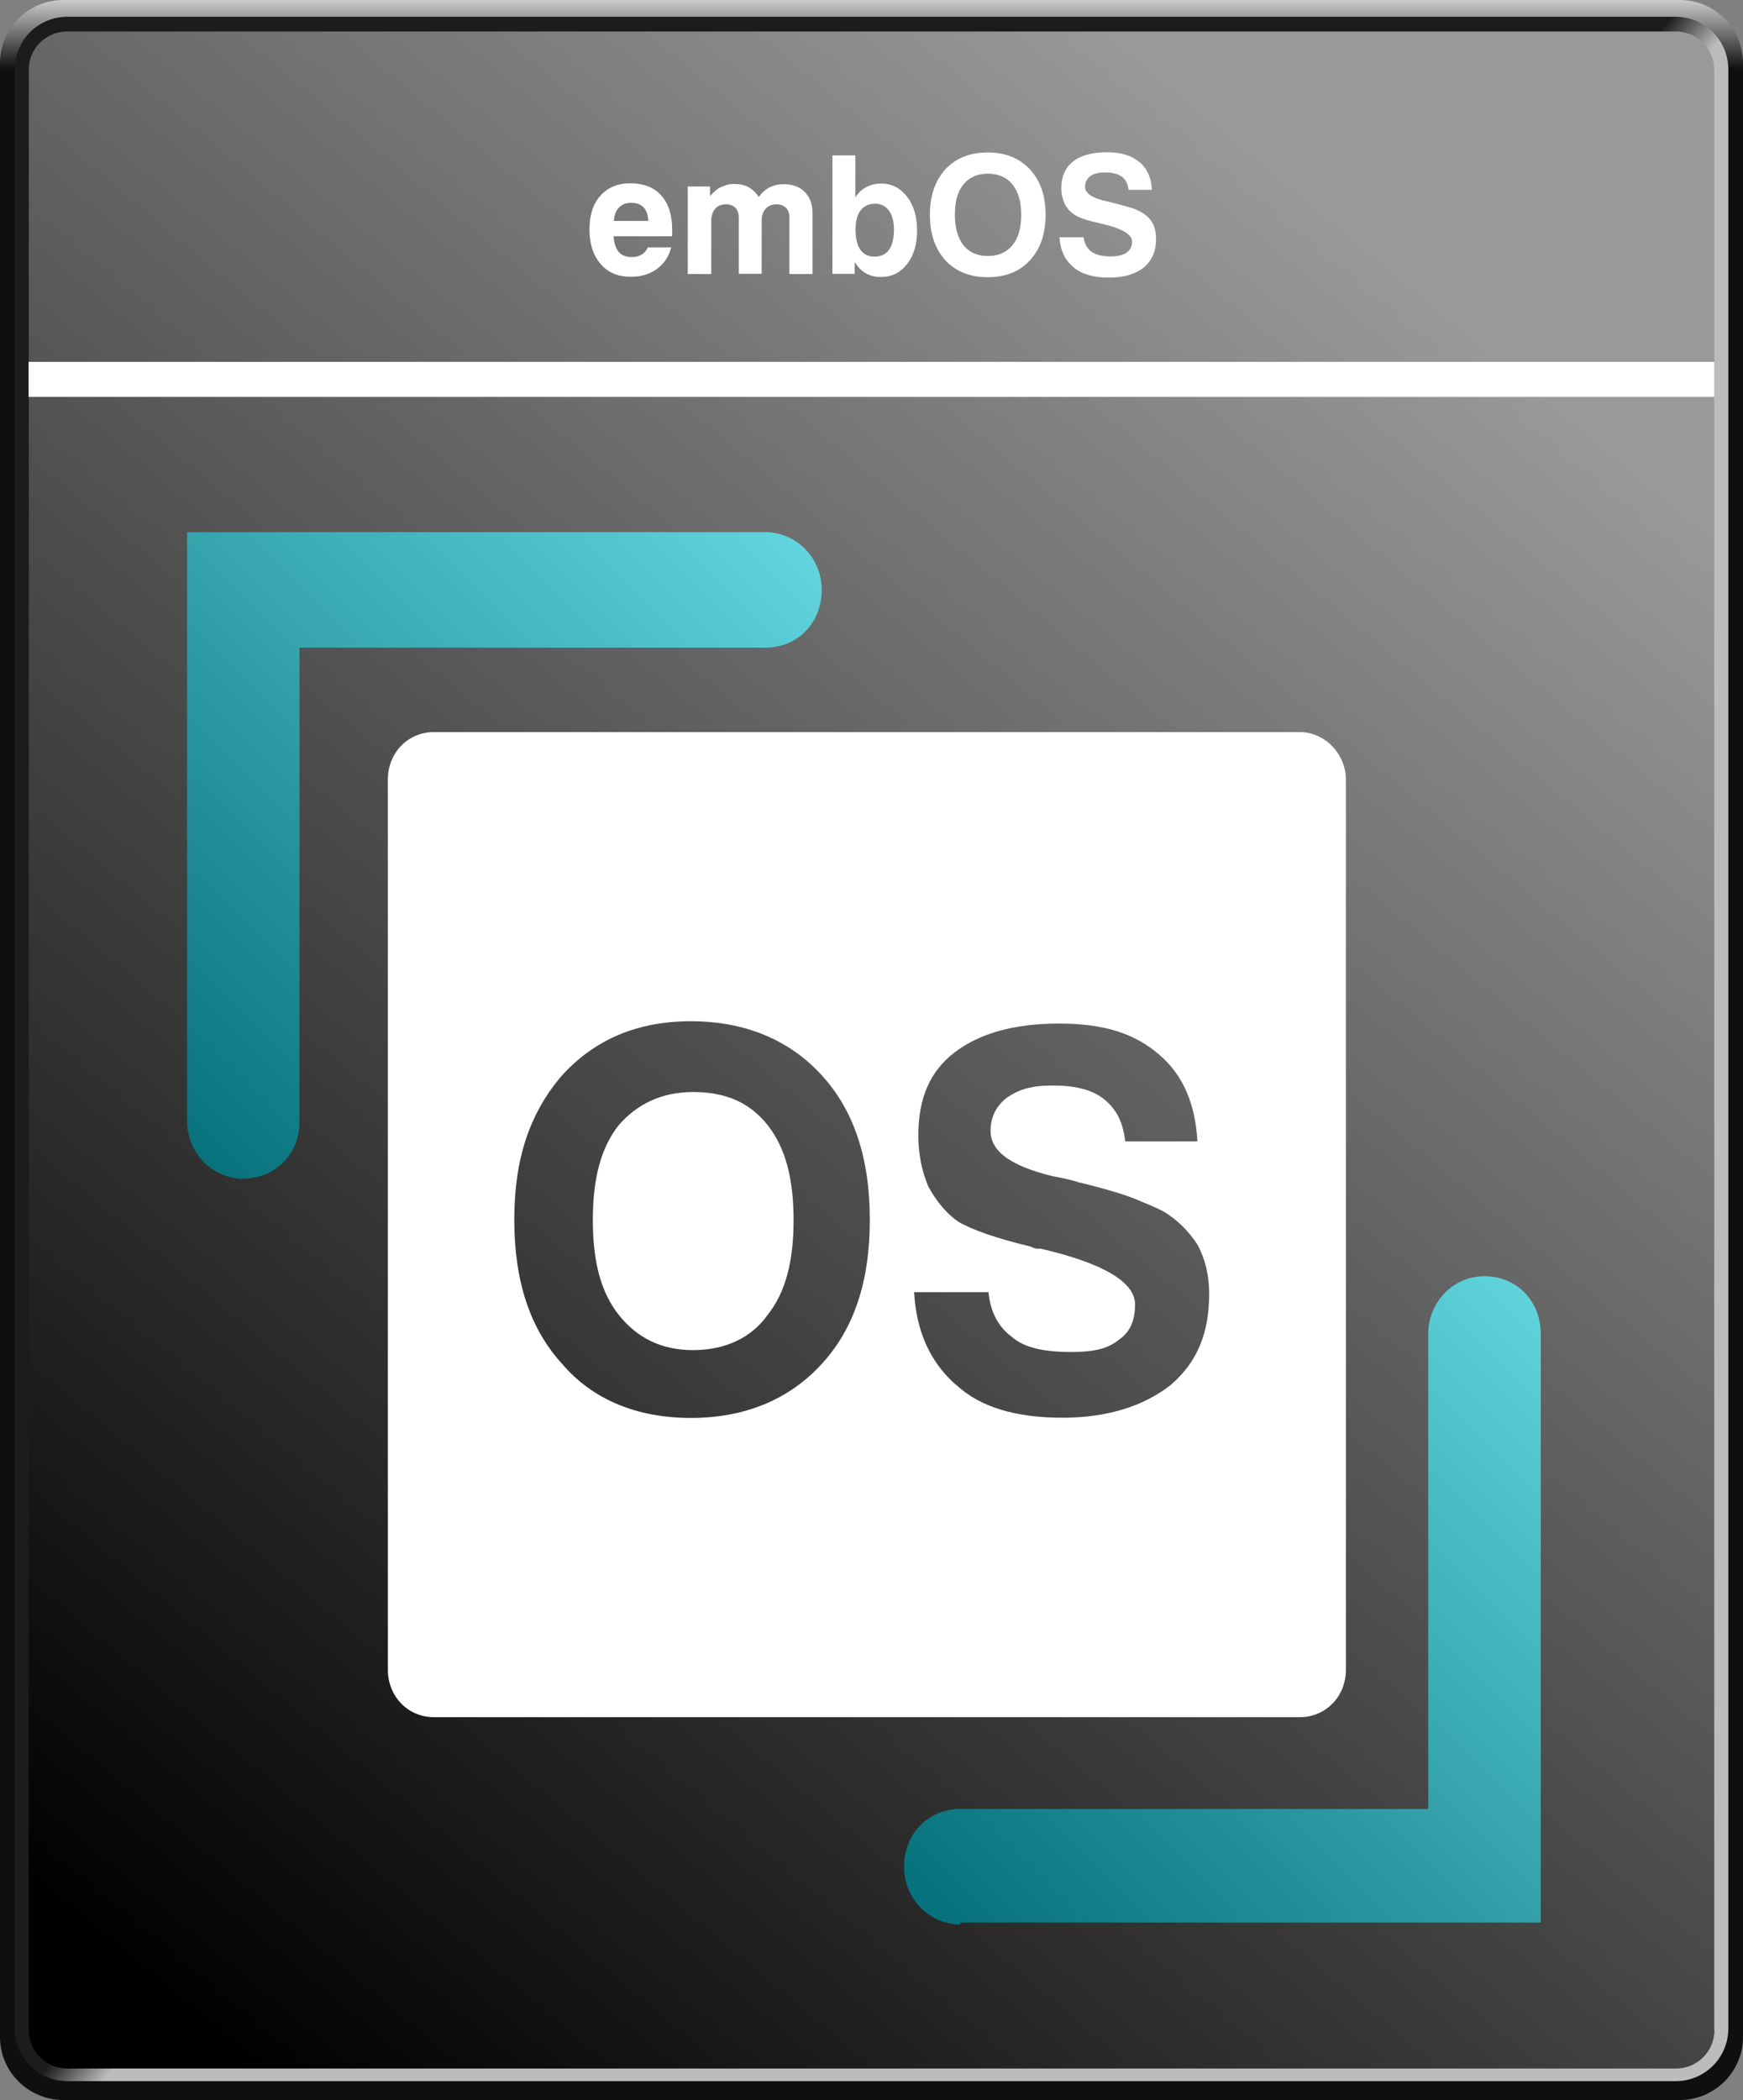 <?xml version="1.0" encoding="UTF-8"?>
<svg xmlns="http://www.w3.org/2000/svg" xmlns:xlink="http://www.w3.org/1999/xlink" version="1.1" id="Layer_1" x="0px" y="0px" width="830px" height="1000px" viewBox="0 0 830 1000" style="enable-background:new 0 0 830 1000;" xml:space="preserve">
<rect x="0" y="0" width="830" height="1000" fill="#808080" stroke="none"/>
<style type="text/css">
	.st0{fill-rule:evenodd;clip-rule:evenodd;fill:url(#c_00000117654496858133893980000010871438354704495281_);}
	.st1{fill-rule:evenodd;clip-rule:evenodd;fill:url(#SVGID_1_);}
	.st2{fill-rule:evenodd;clip-rule:evenodd;fill:url(#SVGID_00000024002211301183146630000017551021544345430955_);}
	.st3{fill:#FFFFFF;}
	.st4{fill:url(#SVGID_00000122000335078612358880000016747348069687580068_);}
	.st5{fill:url(#SVGID_00000060003322886740028150000015545159211999591335_);}
	.st6{enable-background:new    ;}
</style>
<g id="a">
	
		<linearGradient id="c_00000026851640938965266020000007016642702351362948_" gradientUnits="userSpaceOnUse" x1="415" y1="924" x2="415" y2="890.9" gradientTransform="matrix(1 0 0 -1 0 924)">
		<stop offset="0" style="stop-color:#CBCBCB"></stop>
		<stop offset="1" style="stop-color:#0F0F0F"></stop>
	</linearGradient>
	<path id="c" style="fill-rule:evenodd;clip-rule:evenodd;fill:url(#c_00000026851640938965266020000007016642702351362948_);" d="   M830,970c0,16.6-13.6,30-30.2,30H30.2C13.6,1000,0,986.6,0,970V30C0,13.4,13.6,0,30.2,0h769.7C816.4,0,830,13.4,830,30V970z"></path>
	
		<linearGradient id="SVGID_1_" gradientUnits="userSpaceOnUse" x1="409.699" y1="428.698" x2="429.399" y2="413.098" gradientTransform="matrix(1 0 0 -1 0 924)">
		<stop offset="0" style="stop-color:#1C1C1C"></stop>
		<stop offset="1" style="stop-color:#BCBCBC"></stop>
	</linearGradient>
	<path class="st1" d="M823,966c0,13.8-11.2,25-25,25H32c-13.8,0-25-11.2-25-25V33C7,19.2,18.2,8,32,8h766c13.8,0,25,11.2,25,25V966z   "></path>
	
		<linearGradient id="SVGID_00000031888284007510916080000013215023542508182413_" gradientUnits="userSpaceOnUse" x1="700.773" y1="766.322" x2="52.073" y2="-10.778" gradientTransform="matrix(1 0 0 -1 0 924)">
		<stop offset="0" style="stop-color:#999999"></stop>
		<stop offset="1" style="stop-color:#000000"></stop>
	</linearGradient>
	<path style="fill-rule:evenodd;clip-rule:evenodd;fill:url(#SVGID_00000031888284007510916080000013215023542508182413_);" d="   M816.4,966.7c0,10.1-8.2,18.3-18.3,18.3H32c-10.1,0-18.3-8.2-18.3-18.3V33.3C13.6,23.2,21.8,15,32,15h766   c10.1,0,18.3,8.2,18.3,18.3v933.4H816.4L816.4,966.7z"></path>
</g>
<rect x="13.6" y="172.3" class="st3" width="802.7" height="16.7"></rect>
<linearGradient id="SVGID_00000122693041447972118320000006195927597341570986_" gradientUnits="userSpaceOnUse" x1="321.472" y1="808.028" x2="27.872" y2="514.428" gradientTransform="matrix(1 0 0 -1 0 1002)">
	<stop offset="0" style="stop-color:#62D5DE"></stop>
	<stop offset="1" style="stop-color:#07727B"></stop>
</linearGradient>
<path style="fill:url(#SVGID_00000122693041447972118320000006195927597341570986_);" d="M115.9,561.3c-14.3,0-26.8-11.8-26.8-27.5  V253.4h275.4c14.3,0,26.8,11.8,26.8,27.5s-11.5,27.5-26.8,27.5H142.6v226.2c0,14.8-11.5,26.6-26.8,26.6"></path>
<linearGradient id="SVGID_00000115480101955051128680000013805822674930437024_" gradientUnits="userSpaceOnUse" x1="801.963" y1="327.537" x2="508.363" y2="33.937" gradientTransform="matrix(1 0 0 -1 0 1002)">
	<stop offset="0" style="stop-color:#62D5DE"></stop>
	<stop offset="1" style="stop-color:#07727B"></stop>
</linearGradient>
<path style="fill:url(#SVGID_00000115480101955051128680000013805822674930437024_);" d="M457.3,916.4c-14.3,0-26.8-11.8-26.8-27.5  s11.5-27.5,26.8-27.5h222.8V635.2c0-14.8,11.5-27.5,26.8-27.5s26.8,11.8,26.8,27.5v280.3H457.3L457.3,916.4L457.3,916.4z"></path>
<path class="st3" d="M330.1,520c-15.3,0-26.8,5.9-35.4,15.7c-8.6,10.8-12.4,25.6-12.4,45.3s3.8,34.4,12.4,45.2s20.1,16.7,35.4,16.7  s27.7-5.9,35.4-16.7c8.6-10.8,12.4-25.6,12.4-45.2s-3.8-34.4-12.4-45.3C356.9,524.9,345.4,520,330.1,520"></path>
<path class="st3" d="M455.4,659.6c-12.4-10.8-19.1-25.6-20.1-44.3h35.4c1,9.8,4.8,16.7,11.5,21.6c5.7,4.9,15.3,6.9,27.7,6.9  c12.4,0,18.2-2,23-5.9c5.7-3.9,7.6-9.8,7.6-16.7c0-10.8-15.3-19.7-44.9-26.6h-1c-1,0-1.9,0-3.8-1c-16.3-3.9-27.7-7.9-34.4-11.8  c-5.7-3.9-10.5-9.8-14.3-16.7c-2.9-6.9-4.8-14.8-4.8-24.6c0-17.7,5.7-30.5,17.2-39.3s27.7-13.8,49.7-13.8s36.3,4.9,47.8,14.8  c11.5,9.8,17.2,23.6,18.2,41.3h-34.4c-1-8.8-3.8-14.8-9.6-19.7c-5.7-4.9-14.3-6.9-24.9-6.9s-16.3,2-22,5.9  c-4.8,3.9-7.6,8.9-7.6,15.7c0,9.8,9.6,16.7,29.6,21.6c5.7,1,9.6,2,12.4,2.9c12.4,3,22,5.9,26.8,7.9s9.6,3.9,13.4,5.9  c6.7,3.9,12.4,9.8,16.2,15.7c3.8,6.9,5.7,14.8,5.7,23.6c0,18.7-5.7,32.5-18.2,43.3c-12.4,9.8-29.6,15.7-51.6,15.7  s-39.2-4.9-50.7-15.7 M391.2,649.6c-15.3,16.7-36.3,25.6-62.2,25.6s-46.9-8.9-61.2-25.6c-15.3-16.7-22.9-39.3-22.9-68.8  s7.6-51.2,22.9-68.9c15.3-16.7,35.4-25.6,61.2-25.6s46.9,8.9,62.2,25.6c15.3,16.7,23,39.3,23,68.9S406.6,632.9,391.2,649.6   M618.8,348.6H206.7c-12.4,0-22,9.8-22,22.6v423.9c0,12.8,9.6,22.6,22,22.6h412.2c12.4,0,22-9.8,22-22.6V371.2  C640.9,359.4,631.3,348.6,618.8,348.6"></path>
<g class="st6">
	<path class="st3" d="M308.5,117.8h11.1c-1.1,4.4-3.4,7.8-6.8,10.3c-3.4,2.5-7.6,3.7-12.5,3.7c-6,0-10.8-2-14.3-6.1   c-3.5-4-5.3-9.5-5.3-16.4c0-6.8,1.7-12.2,5.2-16.1c3.5-3.9,8.2-5.9,14.2-5.9c6.4,0,11.3,1.9,14.8,5.8c3.5,3.9,5.2,9.4,5.2,16.5   c0,0.8,0,1.4,0,1.8c0,0.4,0,0.8-0.1,1.1h-27.8c0.2,3.3,1,5.7,2.4,7.4c1.4,1.7,3.5,2.5,6.2,2.5c1.9,0,3.5-0.4,4.7-1.1   C306.8,120.5,307.8,119.4,308.5,117.8z M292.3,105.2h16.4c-0.1-2.8-0.8-4.9-2.2-6.4c-1.4-1.5-3.4-2.2-6-2.2c-2.4,0-4.3,0.7-5.7,2.2   C293.3,100.3,292.5,102.4,292.3,105.2z"></path>
	<path class="st3" d="M327.5,130.4V88.8h10.6v4.6c1.6-1.9,3.3-3.4,5.2-4.3s4-1.5,6.4-1.5c2.6,0,4.9,0.5,6.7,1.5s3.5,2.5,4.9,4.7   c1.5-2,3.2-3.6,5.2-4.6c2-1,4.2-1.5,6.7-1.5c4.2,0,7.5,1.2,10,3.7c2.4,2.4,3.7,5.8,3.7,10v29.1h-11v-26.8c0-2-0.5-3.6-1.6-4.7   c-1.1-1.1-2.6-1.7-4.5-1.7c-2.2,0-3.9,0.7-5.2,2.1c-1.3,1.4-1.9,3.3-1.9,5.8v25.2h-10.9v-26.7c0-2-0.5-3.6-1.6-4.7   c-1.1-1.1-2.5-1.7-4.5-1.7c-2.2,0-3.9,0.7-5.1,2.1c-1.3,1.4-1.9,3.4-1.9,5.9v25.2H327.5z"></path>
	<path class="st3" d="M396.5,74h10.8V94c1.4-2.2,3.1-3.8,5.2-4.9c2.1-1.1,4.4-1.7,7.1-1.7c5,0,9.1,2.1,12.3,6.2   c3.2,4.1,4.8,9.5,4.8,16.2c0,6.6-1.6,11.9-4.8,16c-3.2,4.1-7.3,6.1-12.5,6.1c-2.7,0-5-0.6-7-1.7c-2-1.1-3.8-2.9-5.4-5.4v5.6h-10.6   V74z M425.7,109.3c0-3.8-0.8-6.8-2.4-9c-1.6-2.2-3.8-3.3-6.6-3.3c-3,0-5.3,1.1-6.9,3.2c-1.6,2.1-2.4,5.2-2.4,9.1   c0,4.2,0.8,7.5,2.3,9.6c1.5,2.2,3.8,3.3,6.8,3.3c3,0,5.3-1.1,6.9-3.3C424.9,116.7,425.7,113.5,425.7,109.3z"></path>
	<path class="st3" d="M442.8,102.3c0-9.1,2.5-16.3,7.4-21.7c5-5.3,11.7-8,20.1-8s15.1,2.7,20.1,8c5,5.4,7.5,12.6,7.5,21.7   c0,9.1-2.5,16.3-7.5,21.7c-5,5.4-11.7,8-20.1,8s-15.1-2.7-20.1-8C445.3,118.6,442.8,111.3,442.8,102.3z M454.7,102.3   c0,6.2,1.4,11,4.1,14.5c2.8,3.4,6.6,5.1,11.6,5.1c5,0,8.9-1.7,11.7-5.1c2.8-3.4,4.2-8.2,4.2-14.5s-1.4-11-4.2-14.5   c-2.8-3.4-6.7-5.1-11.7-5.1c-5,0-8.8,1.7-11.6,5.1C456,91.2,454.7,96,454.7,102.3z"></path>
	<path class="st3" d="M504.5,113H516c0.4,3.1,1.7,5.4,3.8,6.9c2.1,1.5,5.1,2.2,9.1,2.2c3.4,0,5.9-0.6,7.6-1.8c1.7-1.2,2.6-3,2.6-5.3   c0-3.4-4.9-6.3-14.7-8.5l-0.3-0.1c-0.3-0.1-0.7-0.1-1.2-0.3c-5.3-1.1-9-2.4-11.3-3.9c-2-1.3-3.5-3-4.6-5.1c-1-2.2-1.6-4.7-1.6-7.6   c0-5.5,1.9-9.7,5.6-12.6c3.7-2.9,9.1-4.4,16.2-4.4c6.6,0,11.7,1.6,15.4,4.7s5.7,7.5,5.9,13.2h-11.1c-0.2-2.7-1.3-4.8-3.1-6.2   c-1.9-1.4-4.6-2.1-8.1-2.1c-3,0-5.4,0.6-7,1.8c-1.6,1.2-2.5,2.9-2.5,5.1c0,3,3.2,5.2,9.6,6.7c1.7,0.4,3.1,0.7,4.1,1   c4.1,1,7,1.9,8.7,2.4c1.7,0.6,3.2,1.2,4.5,2c2.3,1.3,4,3,5.2,5.1s1.7,4.6,1.7,7.6c0,5.9-2,10.4-5.9,13.6c-4,3.2-9.5,4.8-16.7,4.8   c-7.1,0-12.7-1.6-16.7-4.9C507,123.7,504.9,119.1,504.5,113z"></path>
</g>
</svg>
